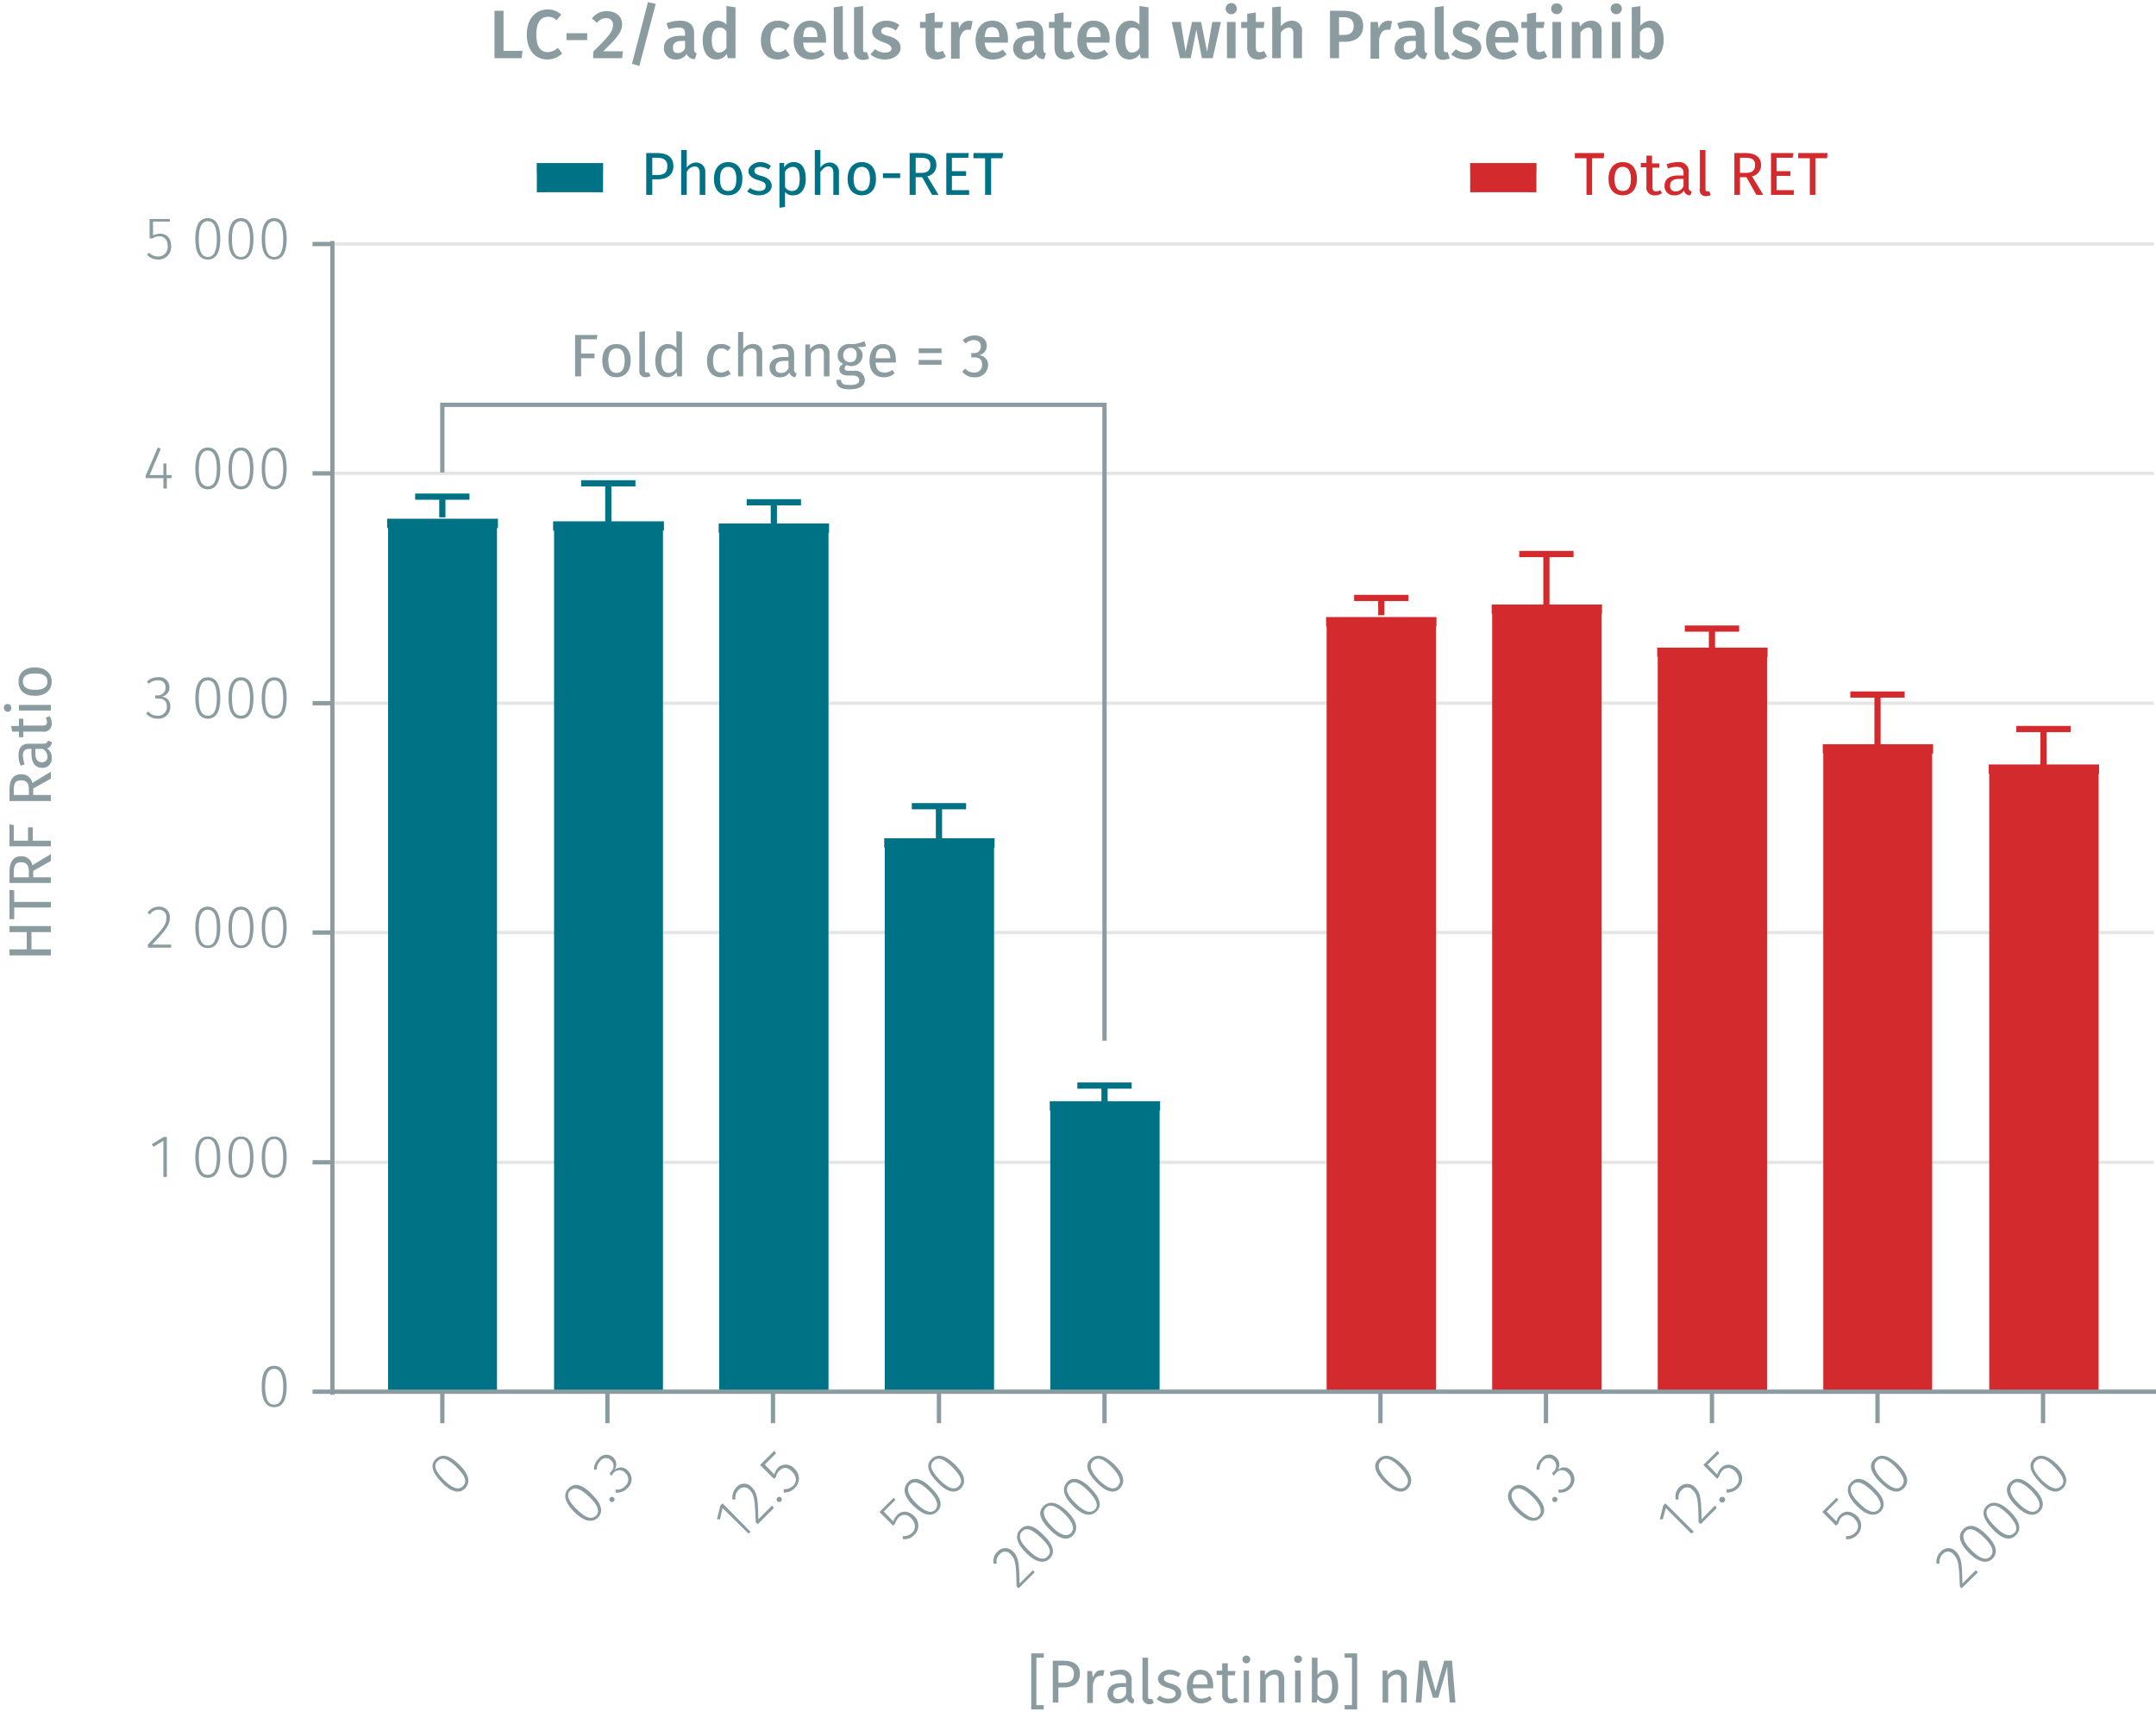 <svg id="Calque_1" data-name="Calque 1" xmlns="http://www.w3.org/2000/svg" xmlns:xlink="http://www.w3.org/1999/xlink" viewBox="0 0 500.1 399.8"><defs><clipPath id="clip-path"><rect x="77.1" y="56.6" width="422.6" height="266.2" fill="none"/></clipPath></defs><line x1="77.1" y1="269.6" x2="499.6" y2="269.6" fill="none" stroke="#e5e5e5" stroke-miterlimit="10" stroke-width="0.75"/><line x1="77.1" y1="216.3" x2="499.6" y2="216.3" fill="none" stroke="#e5e5e5" stroke-miterlimit="10" stroke-width="0.75"/><line x1="77.1" y1="163.1" x2="499.6" y2="163.1" fill="none" stroke="#e5e5e5" stroke-miterlimit="10" stroke-width="0.75"/><line x1="77.1" y1="109.8" x2="499.6" y2="109.8" fill="none" stroke="#e5e5e5" stroke-miterlimit="10" stroke-width="0.75"/><line x1="77.1" y1="56.6" x2="499.6" y2="56.6" fill="none" stroke="#e5e5e5" stroke-miterlimit="10" stroke-width="0.75"/><polyline points="308.8 144.2 308.8 322.8 332 322.8 332 144.2 308.8 144.2" fill="#d32a2e" fill-rule="evenodd"/><g clip-path="url(#clip-path)"><polyline points="308.8 322.8 308.8 144.2 307.6 144.2 333.2 144.2 332 144.2 332 322.8" fill="none" stroke="#d32a2e" stroke-miterlimit="1" stroke-width="2.16"/></g><polyline points="347.2 141.3 347.2 322.8 370.4 322.8 370.4 141.3 347.2 141.3" fill="#d32a2e" fill-rule="evenodd"/><g clip-path="url(#clip-path)"><polyline points="347.2 322.8 347.2 141.3 346 141.3 371.6 141.3 370.4 141.3 370.4 322.8" fill="none" stroke="#d32a2e" stroke-miterlimit="1" stroke-width="2.16"/></g><polyline points="385.6 151.3 385.6 322.8 408.8 322.8 408.8 151.3 385.6 151.3" fill="#d32a2e" fill-rule="evenodd"/><g clip-path="url(#clip-path)"><polyline points="385.6 322.8 385.6 151.3 384.4 151.3 410 151.3 408.8 151.3 408.8 322.8" fill="none" stroke="#d32a2e" stroke-miterlimit="1" stroke-width="2.16"/></g><polyline points="424 173.7 424 322.8 447.1 322.8 447.1 173.7 424 173.7" fill="#d32a2e" fill-rule="evenodd"/><g clip-path="url(#clip-path)"><polyline points="424 322.8 424 173.7 422.8 173.7 448.4 173.7 447.1 173.7 447.1 322.8" fill="none" stroke="#d32a2e" stroke-miterlimit="1" stroke-width="2.16"/></g><polyline points="462.5 178.4 462.5 322.8 485.7 322.8 485.7 178.4 462.5 178.4" fill="#d32a2e" fill-rule="evenodd"/><g clip-path="url(#clip-path)"><polyline points="462.5 322.8 462.5 178.4 461.3 178.4 486.9 178.4 485.7 178.4 485.7 322.8" fill="none" stroke="#d32a2e" stroke-miterlimit="1" stroke-width="2.16"/></g><polyline points="91.1 121.4 91.1 322.8 114.2 322.8 114.2 121.4 91.1 121.4" fill="#007286" fill-rule="evenodd"/><g clip-path="url(#clip-path)"><polyline points="91.1 322.8 91.1 121.4 89.8 121.4 115.5 121.4 114.2 121.4 114.2 322.8" fill="none" stroke="#007286" stroke-miterlimit="1" stroke-width="2.16"/></g><polyline points="129.6 122 129.6 322.8 152.7 322.8 152.7 122 129.6 122" fill="#007286" fill-rule="evenodd"/><g clip-path="url(#clip-path)"><polyline points="129.6 322.8 129.6 122 128.3 122 154 122 152.7 122 152.7 322.8" fill="none" stroke="#007286" stroke-miterlimit="1" stroke-width="2.16"/></g><polyline points="167.9 122.5 167.9 322.8 191.1 322.8 191.1 122.5 167.9 122.5" fill="#007286" fill-rule="evenodd"/><g clip-path="url(#clip-path)"><polyline points="167.9 322.8 167.9 122.5 166.7 122.5 192.3 122.5 191.1 122.5 191.1 322.8" fill="none" stroke="#007286" stroke-miterlimit="1" stroke-width="2.16"/></g><polyline points="206.3 195.5 206.3 322.8 229.5 322.8 229.5 195.5 206.3 195.5" fill="#007286" fill-rule="evenodd"/><g clip-path="url(#clip-path)"><polyline points="206.3 322.8 206.3 195.5 205.1 195.5 230.7 195.5 229.5 195.5 229.5 322.8" fill="none" stroke="#007286" stroke-miterlimit="1" stroke-width="2.16"/></g><polyline points="244.7 256.5 244.7 322.8 267.9 322.8 267.9 256.5 244.7 256.5" fill="#007286" fill-rule="evenodd"/><g clip-path="url(#clip-path)"><polyline points="244.7 322.8 244.7 256.5 243.5 256.5 269.1 256.5 267.9 256.5 267.9 322.8" fill="none" stroke="#007286" stroke-miterlimit="1" stroke-width="2.16"/></g><path d="M106.5,339.7c2.3,2.2,2.7,4.1,1.4,5.5s-3.3.9-5.5-1.4-2.7-4.1-1.3-5.4S104.3,337.5,106.5,339.7Zm-3.5,3.6c2,2,3.4,2.4,4.4,1.4s.6-2.3-1.5-4.4-3.4-2.4-4.4-1.4S100.9,341.2,103,343.3Z" fill="#8b9ca0"/><path d="M137.3,346.6c2.3,2.2,2.7,4.1,1.4,5.4s-3.3.9-5.5-1.3-2.7-4.1-1.3-5.5S135.1,344.3,137.3,346.6Zm-3.5,3.5c2,2,3.4,2.4,4.4,1.5s.6-2.4-1.5-4.4-3.4-2.4-4.4-1.5S131.7,348.1,133.8,350.1Z" fill="#8b9ca0"/><path d="M142.4,347.4a.6.6,0,1,1-.9,0A.6.6,0,0,1,142.4,347.4Z" fill="#8b9ca0"/><path d="M142.3,338.1a2.2,2.2,0,0,1,.2,2.9,2.1,2.1,0,0,1,3.1.1,2.7,2.7,0,0,1-.1,4.1,3.2,3.2,0,0,1-2.7,1v-.7a2.4,2.4,0,0,0,2.2-.8,2,2,0,0,0,.1-3,1.8,1.8,0,0,0-2.9.1l-.4.5-.4-.6.3-.3a1.8,1.8,0,0,0,0-2.7,1.6,1.6,0,0,0-2.4.1,3.1,3.1,0,0,0-.9,2.1h-.6a3.3,3.3,0,0,1,1-2.5A2.3,2.3,0,0,1,142.3,338.1Z" fill="#8b9ca0"/><path d="M173.6,355.7l-6-5.9-.6,2.6h-.7l.8-3.2.5-.5,6.5,6.6Z" fill="#8b9ca0"/><path d="M174.4,345c1.3,1.3,1.4,2.8,1.5,7.4l3.2-3.2.4.6-3.7,3.7-.5-.4c-.2-5.1-.3-6.4-1.4-7.5a1.7,1.7,0,0,0-2.6,0,2.5,2.5,0,0,0-.7,2.2h-.7a3.4,3.4,0,0,1,1-2.9A2.3,2.3,0,0,1,174.4,345Z" fill="#8b9ca0"/><path d="M181.2,347.4a.6.6,0,1,1-.9,0A.6.6,0,0,1,181.2,347.4Z" fill="#8b9ca0"/><path d="M177.4,339.7l2.2,2.3a3.7,3.7,0,0,1,.8-1.5,2.6,2.6,0,0,1,3.9.2,3,3,0,0,1,.1,4.4,3.4,3.4,0,0,1-2.6,1.1v-.8a2.8,2.8,0,0,0,2.2-.8c.9-.9.8-2.2-.3-3.3s-2.1-1-2.9-.2a2.5,2.5,0,0,0-.8,1.5l-.5.4-3.2-3.2,3.3-3.3.4.6Z" fill="#8b9ca0"/><path d="M205,350.6l2.2,2.3a4,4,0,0,1,.9-1.5c1.1-1.1,2.6-1,3.9.2a3,3,0,0,1,.1,4.4,3.2,3.2,0,0,1-2.7,1v-.7a2.7,2.7,0,0,0,2.2-.8c.9-.9.8-2.2-.2-3.3s-2.2-1-3-.2a5,5,0,0,0-.8,1.4l-.4.5-3.2-3.2,3.3-3.3.4.5Z" fill="#8b9ca0"/><path d="M216.1,345.2c2.2,2.2,2.7,4.1,1.3,5.4s-3.2.9-5.5-1.3-2.6-4.1-1.3-5.5S213.9,342.9,216.1,345.2Zm-3.6,3.5c2.1,2,3.5,2.4,4.4,1.5s.6-2.4-1.4-4.4-3.5-2.4-4.4-1.5S210.5,346.7,212.5,348.7Z" fill="#8b9ca0"/><path d="M221.5,339.7c2.3,2.2,2.7,4.1,1.4,5.5s-3.3.9-5.5-1.4-2.7-4.1-1.3-5.4S219.3,337.5,221.5,339.7Zm-3.5,3.6c2,2,3.4,2.4,4.4,1.4s.6-2.3-1.5-4.4-3.4-2.4-4.4-1.4S216,341.2,218,343.3Z" fill="#8b9ca0"/><path d="M235,359.9c1.3,1.3,1.4,2.8,1.5,7.4l3.1-3.1.4.5-3.7,3.7-.5-.4c-.1-5.1-.2-6.3-1.4-7.5a1.6,1.6,0,0,0-2.5,0,2.2,2.2,0,0,0-.7,2.2h-.7a2.8,2.8,0,0,1,.9-2.8A2.4,2.4,0,0,1,235,359.9Z" fill="#8b9ca0"/><path d="M242.1,356.1c2.3,2.2,2.7,4.1,1.4,5.4s-3.3.9-5.5-1.3-2.7-4.1-1.3-5.5S239.9,353.8,242.1,356.1Zm-3.5,3.5c2,2,3.4,2.4,4.4,1.4s.6-2.3-1.5-4.3-3.4-2.5-4.4-1.5S236.5,357.6,238.6,359.6Z" fill="#8b9ca0"/><path d="M247.6,350.6c2.2,2.2,2.6,4.1,1.3,5.5s-3.2.9-5.5-1.4-2.7-4.1-1.3-5.4S245.3,348.4,247.6,350.6Zm-3.6,3.5c2,2.1,3.5,2.4,4.4,1.5s.6-2.4-1.4-4.4-3.5-2.4-4.4-1.5S242,352.1,244,354.1Z" fill="#8b9ca0"/><path d="M253,345.2c2.2,2.2,2.7,4.1,1.3,5.4s-3.2.9-5.4-1.3-2.7-4.1-1.4-5.5S250.8,342.9,253,345.2Zm-3.5,3.5c2,2,3.4,2.4,4.4,1.5s.5-2.4-1.5-4.4-3.4-2.5-4.4-1.5S247.4,346.7,249.5,348.7Z" fill="#8b9ca0"/><path d="M258.5,339.7c2.2,2.2,2.6,4.1,1.3,5.5s-3.3.9-5.5-1.4-2.7-4.1-1.3-5.4S256.2,337.5,258.5,339.7Zm-3.6,3.6c2,2,3.5,2.4,4.4,1.4s.6-2.3-1.4-4.4-3.5-2.4-4.4-1.4S252.9,341.2,254.9,343.3Z" fill="#8b9ca0"/><path d="M325.3,339.7c2.2,2.2,2.6,4.1,1.3,5.5s-3.2.9-5.5-1.4-2.7-4.1-1.3-5.4S323,337.5,325.3,339.7Zm-3.6,3.6c2,2,3.5,2.4,4.4,1.4s.6-2.3-1.4-4.4-3.5-2.4-4.4-1.4S319.7,341.2,321.7,343.3Z" fill="#8b9ca0"/><path d="M356.1,346.6c2.2,2.2,2.7,4.1,1.3,5.4s-3.2.9-5.5-1.3-2.7-4.1-1.3-5.5S353.8,344.3,356.1,346.6Zm-3.6,3.5c2.1,2,3.5,2.4,4.4,1.5s.6-2.4-1.4-4.4-3.5-2.4-4.4-1.5S350.5,348.1,352.5,350.1Z" fill="#8b9ca0"/><path d="M361.1,347.4a.6.6,0,1,1-.9,0A.6.6,0,0,1,361.1,347.4Z" fill="#8b9ca0"/><path d="M361,338.1a2.2,2.2,0,0,1,.3,2.9,2.1,2.1,0,0,1,3.1.1,2.9,2.9,0,0,1-.1,4.1,3.3,3.3,0,0,1-2.8,1v-.7a2.5,2.5,0,0,0,2.2-.8,2,2,0,0,0,0-3,1.8,1.8,0,0,0-2.9.1l-.4.5-.4-.6.3-.3a1.8,1.8,0,0,0,.1-2.7,1.7,1.7,0,0,0-2.5.1,3,3,0,0,0-.8,2.1h-.7a3.1,3.1,0,0,1,1.1-2.5A2.2,2.2,0,0,1,361,338.1Z" fill="#8b9ca0"/><path d="M392.3,355.7l-5.9-5.9-.7,2.6H385l.8-3.2.5-.5,6.6,6.6Z" fill="#8b9ca0"/><path d="M393.2,345c1.3,1.3,1.4,2.8,1.5,7.4l3.1-3.2.4.6-3.7,3.7-.5-.4c-.1-5.1-.2-6.4-1.4-7.5a1.6,1.6,0,0,0-2.5,0,2.2,2.2,0,0,0-.7,2.2h-.7a3.1,3.1,0,0,1,.9-2.9A2.5,2.5,0,0,1,393.2,345Z" fill="#8b9ca0"/><path d="M400,347.4a.7.7,0,0,1,0,.9.7.7,0,0,1-1,0,.6.6,0,0,1,0-.9A.7.7,0,0,1,400,347.4Z" fill="#8b9ca0"/><path d="M396.1,339.7l2.2,2.3a4,4,0,0,1,.9-1.5c1.1-1.1,2.6-1,3.9.2a3,3,0,0,1,.1,4.4,3.6,3.6,0,0,1-2.7,1.1v-.8a2.5,2.5,0,0,0,2.2-.8c.9-.9.8-2.2-.2-3.3s-2.2-1-3-.2a4.4,4.4,0,0,0-.8,1.5l-.4.4-3.2-3.2,3.3-3.3.4.6Z" fill="#8b9ca0"/><path d="M423.7,350.6l2.3,2.3a2.8,2.8,0,0,1,.8-1.5c1.1-1.1,2.6-1,3.9.2a3,3,0,0,1,.1,4.4,3.1,3.1,0,0,1-2.6,1v-.7a2.5,2.5,0,0,0,2.1-.8c1-.9.9-2.2-.2-3.3s-2.2-1-3-.2a3.1,3.1,0,0,0-.7,1.4l-.5.5-3.2-3.2,3.3-3.3.4.5Z" fill="#8b9ca0"/><path d="M434.8,345.2c2.3,2.2,2.7,4.1,1.4,5.4s-3.3.9-5.5-1.3-2.7-4.1-1.3-5.5S432.6,342.9,434.8,345.2Zm-3.5,3.5c2,2,3.4,2.4,4.4,1.5s.6-2.4-1.5-4.4-3.4-2.4-4.4-1.5S429.2,346.7,431.3,348.7Z" fill="#8b9ca0"/><path d="M440.3,339.7c2.2,2.2,2.7,4.1,1.3,5.5s-3.2.9-5.5-1.4-2.7-4.1-1.3-5.4S438,337.5,440.3,339.7Zm-3.6,3.6c2.1,2,3.5,2.4,4.4,1.4s.6-2.3-1.4-4.4-3.5-2.4-4.4-1.4S434.7,341.2,436.7,343.3Z" fill="#8b9ca0"/><path d="M453.7,359.9c1.3,1.3,1.4,2.8,1.5,7.4l3.1-3.1.5.5-3.8,3.7-.4-.4c-.2-5.1-.3-6.3-1.5-7.5a1.6,1.6,0,0,0-2.5,0,2.5,2.5,0,0,0-.7,2.2h-.7a3.1,3.1,0,0,1,1-2.8A2.3,2.3,0,0,1,453.7,359.9Z" fill="#8b9ca0"/><path d="M460.9,356.1c2.2,2.2,2.6,4.1,1.3,5.4s-3.3.9-5.5-1.3-2.7-4.1-1.3-5.5S458.6,353.8,460.9,356.1Zm-3.6,3.5c2,2,3.5,2.4,4.4,1.4s.6-2.3-1.4-4.3-3.5-2.5-4.4-1.5S455.3,357.6,457.3,359.6Z" fill="#8b9ca0"/><path d="M466.3,350.6c2.2,2.2,2.7,4.1,1.3,5.5s-3.2.9-5.4-1.4-2.7-4.1-1.4-5.4S464.1,348.4,466.3,350.6Zm-3.5,3.5c2,2.1,3.4,2.4,4.4,1.5s.5-2.4-1.5-4.4-3.4-2.4-4.4-1.5S460.7,352.1,462.8,354.1Z" fill="#8b9ca0"/><path d="M471.8,345.2c2.2,2.2,2.6,4.1,1.3,5.4s-3.3.9-5.5-1.3-2.7-4.1-1.3-5.5S469.5,342.9,471.8,345.2Zm-3.6,3.5c2,2,3.5,2.4,4.4,1.5s.6-2.4-1.4-4.4-3.5-2.5-4.4-1.5S466.2,346.7,468.2,348.7Z" fill="#8b9ca0"/><path d="M477.2,339.7c2.2,2.2,2.7,4.1,1.3,5.5s-3.2.9-5.4-1.4-2.7-4.1-1.4-5.4S475,337.5,477.2,339.7Zm-3.6,3.6c2.1,2,3.5,2.4,4.5,1.4s.5-2.3-1.5-4.4-3.4-2.4-4.4-1.4S471.6,341.2,473.6,343.3Z" fill="#8b9ca0"/><path d="M473.9,330.1v-7.3m-38.4,7.3v-7.3m-38.4,7.3v-7.3m-38.5,7.3v-7.3m-38.4,7.3v-7.3m-64,7.3v-7.3m-38.4,7.3v-7.3m-38.5,7.3v-7.3m-38.4,7.3v-7.3m-38.3,7.3v-7.3m-25.9,0H500.1" fill="none" stroke="#8b9ca0" stroke-miterlimit="10"/><path d="M66.5,321.6c0,3.2-1,4.8-2.9,4.8s-2.9-1.6-2.9-4.8,1-4.8,2.9-4.8S66.5,318.5,66.5,321.6Zm-5,0c0,2.9.7,4.2,2.1,4.2s2.1-1.3,2.1-4.2-.8-4.1-2.1-4.1S61.5,318.7,61.5,321.6Z" fill="#8b9ca0"/><path d="M37.9,273v-8.4L35.6,266l-.4-.6,2.8-1.7h.7V273Z" fill="#8b9ca0"/><path d="M51.1,268.4c0,3.1-1,4.8-2.9,4.8s-2.9-1.7-2.9-4.8,1-4.8,2.9-4.8S51.1,265.2,51.1,268.4Zm-5,0c0,2.8.7,4.1,2.1,4.1s2.1-1.2,2.1-4.1-.8-4.2-2.1-4.2S46.1,265.5,46.1,268.4Z" fill="#8b9ca0"/><path d="M58.8,268.4c0,3.1-1,4.8-2.9,4.8s-2.9-1.7-2.9-4.8,1-4.8,2.9-4.8S58.8,265.2,58.8,268.4Zm-5,0c0,2.8.7,4.1,2.1,4.1s2.1-1.2,2.1-4.1-.8-4.2-2.1-4.2S53.8,265.5,53.8,268.4Z" fill="#8b9ca0"/><path d="M66.5,268.4c0,3.1-1,4.8-2.9,4.8s-2.9-1.7-2.9-4.8,1-4.8,2.9-4.8S66.5,265.2,66.5,268.4Zm-5,0c0,2.8.7,4.1,2.1,4.1s2.1-1.2,2.1-4.1-.8-4.2-2.1-4.2S61.5,265.5,61.5,268.4Z" fill="#8b9ca0"/><path d="M39.4,212.8c0,1.8-1,3-4.1,6.3h4.4v.7H34.3v-.7c3.5-3.7,4.3-4.6,4.3-6.3a1.7,1.7,0,0,0-1.8-1.8,2.3,2.3,0,0,0-2,1.1l-.6-.4a3.3,3.3,0,0,1,2.7-1.4A2.4,2.4,0,0,1,39.4,212.8Z" fill="#8b9ca0"/><path d="M51.1,215.1c0,3.2-1,4.8-2.9,4.8s-2.9-1.6-2.9-4.8,1-4.8,2.9-4.8S51.1,212,51.1,215.1Zm-5,0c0,2.9.7,4.2,2.1,4.2s2.1-1.3,2.1-4.2-.8-4.1-2.1-4.1S46.1,212.3,46.1,215.1Z" fill="#8b9ca0"/><path d="M58.8,215.1c0,3.2-1,4.8-2.9,4.8s-2.9-1.6-2.9-4.8,1-4.8,2.9-4.8S58.8,212,58.8,215.1Zm-5,0c0,2.9.7,4.2,2.1,4.2S58,218,58,215.1s-.8-4.1-2.1-4.1S53.8,212.3,53.8,215.1Z" fill="#8b9ca0"/><path d="M66.5,215.1c0,3.2-1,4.8-2.9,4.8s-2.9-1.6-2.9-4.8,1-4.8,2.9-4.8S66.5,212,66.5,215.1Zm-5,0c0,2.9.7,4.2,2.1,4.2s2.1-1.3,2.1-4.2-.8-4.1-2.1-4.1S61.5,212.3,61.5,215.1Z" fill="#8b9ca0"/><path d="M39.3,159.4a2.1,2.1,0,0,1-1.9,2.2,2.1,2.1,0,0,1,2.1,2.3,2.7,2.7,0,0,1-2.9,2.8,3.4,3.4,0,0,1-2.7-1.2l.5-.5a2.5,2.5,0,0,0,2.1,1,2,2,0,0,0,2.2-2.1c0-1.4-.8-1.9-2.1-1.9H36v-.7h.4a1.8,1.8,0,0,0,2-1.8,1.6,1.6,0,0,0-1.8-1.7,2.9,2.9,0,0,0-2.1.8l-.4-.5a3.3,3.3,0,0,1,2.5-1A2.3,2.3,0,0,1,39.3,159.4Z" fill="#8b9ca0"/><path d="M51.1,161.9c0,3.2-1,4.8-2.9,4.8s-2.9-1.7-2.9-4.8,1-4.8,2.9-4.8S51.1,158.7,51.1,161.9Zm-5,0c0,2.9.7,4.1,2.1,4.1s2.1-1.2,2.1-4.1-.8-4.1-2.1-4.1S46.1,159,46.1,161.9Z" fill="#8b9ca0"/><path d="M58.8,161.9c0,3.2-1,4.8-2.9,4.8S53,165,53,161.9s1-4.8,2.9-4.8S58.8,158.7,58.8,161.9Zm-5,0c0,2.9.7,4.1,2.1,4.1s2.1-1.2,2.1-4.1-.8-4.1-2.1-4.1S53.8,159,53.8,161.9Z" fill="#8b9ca0"/><path d="M66.5,161.9c0,3.2-1,4.8-2.9,4.8s-2.9-1.7-2.9-4.8,1-4.8,2.9-4.8S66.5,158.7,66.5,161.9Zm-5,0c0,2.9.7,4.1,2.1,4.1s2.1-1.2,2.1-4.1-.8-4.1-2.1-4.1S61.5,159,61.5,161.9Z" fill="#8b9ca0"/><path d="M38.7,110.9v2.4h-.8v-2.4H33.8v-.6l2.8-6.5.7.3-2.6,6.1h3.2v-2.7h.7v2.7h1.2v.7Z" fill="#8b9ca0"/><path d="M51.1,108.7c0,3.1-1,4.8-2.9,4.8s-2.9-1.7-2.9-4.8,1-4.9,2.9-4.9S51.1,105.5,51.1,108.7Zm-5,0c0,2.8.7,4.1,2.1,4.1s2.1-1.3,2.1-4.1-.8-4.2-2.1-4.2S46.1,105.8,46.1,108.7Z" fill="#8b9ca0"/><path d="M58.8,108.7c0,3.1-1,4.8-2.9,4.8s-2.9-1.7-2.9-4.8,1-4.9,2.9-4.9S58.8,105.5,58.8,108.7Zm-5,0c0,2.8.7,4.1,2.1,4.1s2.1-1.3,2.1-4.1-.8-4.2-2.1-4.2S53.8,105.8,53.8,108.7Z" fill="#8b9ca0"/><path d="M66.5,108.7c0,3.1-1,4.8-2.9,4.8s-2.9-1.7-2.9-4.8,1-4.9,2.9-4.9S66.5,105.5,66.5,108.7Zm-5,0c0,2.8.7,4.1,2.1,4.1s2.1-1.3,2.1-4.1-.8-4.2-2.1-4.2S61.5,105.8,61.5,108.7Z" fill="#8b9ca0"/><path d="M35.5,51.4v3.2a3.8,3.8,0,0,1,1.6-.4c1.6,0,2.6,1.1,2.6,2.9a2.9,2.9,0,0,1-3,3.1,3.5,3.5,0,0,1-2.6-1.1l.5-.5a2.7,2.7,0,0,0,2.1.9,2.2,2.2,0,0,0,2.2-2.4c0-1.6-.9-2.3-2-2.3a2.7,2.7,0,0,0-1.5.5h-.7V50.8h4.7v.6Z" fill="#8b9ca0"/><path d="M51.1,55.4c0,3.2-1,4.8-2.9,4.8s-2.9-1.6-2.9-4.8,1-4.8,2.9-4.8S51.1,52.3,51.1,55.4Zm-5,0c0,2.9.7,4.2,2.1,4.2s2.1-1.3,2.1-4.2-.8-4.1-2.1-4.1S46.1,52.5,46.1,55.4Z" fill="#8b9ca0"/><path d="M58.8,55.4c0,3.2-1,4.8-2.9,4.8S53,58.6,53,55.4s1-4.8,2.9-4.8S58.8,52.3,58.8,55.4Zm-5,0c0,2.9.7,4.2,2.1,4.2S58,58.3,58,55.4s-.8-4.1-2.1-4.1S53.8,52.5,53.8,55.4Z" fill="#8b9ca0"/><path d="M66.5,55.4c0,3.2-1,4.8-2.9,4.8s-2.9-1.6-2.9-4.8,1-4.8,2.9-4.8S66.5,52.3,66.5,55.4Zm-5,0c0,2.9.7,4.2,2.1,4.2s2.1-1.3,2.1-4.2-.8-4.1-2.1-4.1S61.5,52.5,61.5,55.4Z" fill="#8b9ca0"/><path d="M77.1,56.6H72.5m4.6,53.2H72.5m4.6,53.3H72.5m4.6,53.2H72.5m4.6,53.3H72.5m4.6,53.2H72.5m4.6.7V55.9" fill="none" stroke="#8b9ca0" stroke-miterlimit="10"/><polyline points="314.1 138.7 326.7 138.7 320.4 138.7 320.4 142.7" fill="none" stroke="#d32a2e" stroke-miterlimit="1" stroke-width="1.44"/><polyline points="352.4 128.5 365 128.5 358.7 128.5 358.7 147.9" fill="none" stroke="#d32a2e" stroke-miterlimit="1" stroke-width="1.44"/><polyline points="390.8 145.8 403.4 145.8 397.1 145.8 397.1 152.9" fill="none" stroke="#d32a2e" stroke-miterlimit="1" stroke-width="1.44"/><polyline points="429.2 161.1 441.8 161.1 435.5 161.1 435.5 178.4" fill="none" stroke="#d32a2e" stroke-miterlimit="1" stroke-width="1.44"/><polyline points="467.7 169.1 480.3 169.1 474 169.1 474 179.2" fill="none" stroke="#d32a2e" stroke-miterlimit="1" stroke-width="1.44"/><polyline points="96.3 115.2 108.9 115.2 102.6 115.2 102.6 120" fill="none" stroke="#007286" stroke-miterlimit="1" stroke-width="1.44"/><polyline points="134.8 112.1 147.4 112.1 141.1 112.1 141.1 129.4" fill="none" stroke="#007286" stroke-miterlimit="1" stroke-width="1.44"/><polyline points="173.2 116.5 185.8 116.5 179.5 116.5 179.5 124.1" fill="none" stroke="#007286" stroke-miterlimit="1" stroke-width="1.44"/><polyline points="211.5 187 224.1 187 217.8 187 217.8 201.6" fill="none" stroke="#007286" stroke-miterlimit="1" stroke-width="1.44"/><polyline points="249.9 251.8 262.5 251.8 256.2 251.8 256.2 257.3" fill="none" stroke="#007286" stroke-miterlimit="1" stroke-width="1.44"/><path d="M121.2,11.8l-.2,1.7h-6.3V2.5h2.1v9.3Z" fill="#8b9ca0"/><path d="M130.2,3.4l-1.1,1.3a2.6,2.6,0,0,0-2-.8c-1.5,0-2.7,1.1-2.7,4.1s1.1,4.1,2.7,4.1a3.7,3.7,0,0,0,2.3-1l1,1.3a4.9,4.9,0,0,1-3.4,1.4c-2.8,0-4.8-2.1-4.8-5.8s2.1-5.8,4.8-5.8A4.4,4.4,0,0,1,130.2,3.4Z" fill="#8b9ca0"/><path d="M136.2,7.7V9.3h-4.8V7.7Z" fill="#8b9ca0"/><path d="M144.3,5.6c0,1.8-1.1,3.1-4.4,6.3h4.6l-.2,1.6h-6.7V12c3.7-3.7,4.6-4.7,4.6-6.3a1.5,1.5,0,0,0-1.6-1.5,2.6,2.6,0,0,0-2.1,1.1l-1.2-1a4.1,4.1,0,0,1,3.5-1.7C143,2.6,144.3,3.9,144.3,5.6Z" fill="#8b9ca0"/><path d="M148.3,15.3l-1.7-.5L150.3.5l1.8.4Z" fill="#8b9ca0"/><path d="M161.6,12.4l-.4,1.3a1.8,1.8,0,0,1-1.9-1.2,2.9,2.9,0,0,1-2.5,1.3,2.6,2.6,0,0,1-2.8-2.6c0-1.9,1.4-2.9,3.9-2.9h1V7.8c0-1.1-.5-1.4-1.5-1.4a7.4,7.4,0,0,0-2.3.4l-.5-1.4a8.9,8.9,0,0,1,3.1-.6c2.3,0,3.3,1.1,3.3,2.9v3.6C161,12,161.2,12.2,161.6,12.4Zm-2.7-1.2V9.5h-.8c-1.3,0-2,.5-2,1.5s.4,1.3,1.2,1.3A1.7,1.7,0,0,0,158.9,11.2Z" fill="#8b9ca0"/><path d="M170.6,13.5h-1.8l-.2-1a2.9,2.9,0,0,1-2.4,1.3c-2.1,0-3.2-1.8-3.2-4.5s1.3-4.5,3.4-4.5a2.9,2.9,0,0,1,2.1.9V1.4l2.1.3Zm-2.1-2.4V7.3a1.8,1.8,0,0,0-1.6-.9c-1.1,0-1.8.9-1.8,2.9s.7,2.9,1.7,2.9A2.1,2.1,0,0,0,168.5,11.1Z" fill="#8b9ca0"/><path d="M183.2,5.8l-.9,1.3a2.5,2.5,0,0,0-1.7-.7c-1.2,0-1.9.9-1.9,2.9s.7,2.8,1.9,2.8a2.3,2.3,0,0,0,1.6-.7l1,1.4a4.5,4.5,0,0,1-2.8,1c-2.4,0-3.9-1.7-3.9-4.4s1.5-4.6,3.9-4.6A4,4,0,0,1,183.2,5.8Z" fill="#8b9ca0"/><path d="M191.6,9.9h-5.3c.1,1.8.9,2.3,2,2.3a3.3,3.3,0,0,0,2.1-.7l.9,1.1a4.8,4.8,0,0,1-3.1,1.2c-2.7,0-4.1-1.8-4.1-4.4s1.4-4.6,3.8-4.6,3.7,1.6,3.7,4.3Zm-2-1.4c0-1.4-.5-2.2-1.7-2.2s-1.5.6-1.6,2.3h3.3Z" fill="#8b9ca0"/><path d="M195.9,12.1h.5l.5,1.5-1.5.3c-1.3,0-2-.8-2-2.2V1.7l2.1-.3V11.5C195.5,11.9,195.6,12.1,195.9,12.1Z" fill="#8b9ca0"/><path d="M200.7,12.1h.4l.5,1.5a3.3,3.3,0,0,1-1.5.3,2,2,0,0,1-2-2.2V1.7l2.1-.3V11.5C200.2,11.9,200.3,12.1,200.7,12.1Z" fill="#8b9ca0"/><path d="M208.6,5.8l-.8,1.3a3.7,3.7,0,0,0-2.1-.8c-.8,0-1.3.4-1.3.9s.3.8,1.8,1.2,2.7,1.2,2.7,2.7-1.6,2.7-3.6,2.7a5.2,5.2,0,0,1-3.4-1.2l1.1-1.2a3.6,3.6,0,0,0,2.3.8c.9,0,1.5-.4,1.5-.9s-.4-1-1.9-1.5-2.6-1.3-2.6-2.5,1.3-2.5,3.3-2.5A4.9,4.9,0,0,1,208.6,5.8Z" fill="#8b9ca0"/><path d="M217.3,13.8c-1.7,0-2.6-1-2.6-2.8V6.5h-1.3V5.1h1.3V3.2l2.1-.3V5.1h2l-.3,1.4h-1.7V11c0,.8.3,1.1.9,1.1l1-.3.7,1.3A3.3,3.3,0,0,1,217.3,13.8Z" fill="#8b9ca0"/><path d="M225.6,4.9l-.4,2h-.7c-1,0-1.6.8-1.9,2.2v4.5h-2V5.1h1.7l.2,1.6a2.4,2.4,0,0,1,2.2-1.9Z" fill="#8b9ca0"/><path d="M233.8,9.9h-5.4c.2,1.8,1,2.3,2.1,2.3a3.3,3.3,0,0,0,2.1-.7l.9,1.1a4.8,4.8,0,0,1-3.2,1.2c-2.6,0-4-1.8-4-4.4s1.4-4.6,3.8-4.6,3.7,1.6,3.7,4.3Zm-2-1.4c0-1.4-.5-2.2-1.7-2.2s-1.5.6-1.7,2.3h3.4Z" fill="#8b9ca0"/><path d="M242.6,12.4l-.4,1.3a1.8,1.8,0,0,1-1.9-1.2,2.9,2.9,0,0,1-2.5,1.3,2.6,2.6,0,0,1-2.8-2.6c0-1.9,1.4-2.9,3.9-2.9h1V7.8c0-1.1-.5-1.4-1.6-1.4a7.3,7.3,0,0,0-2.2.4l-.5-1.4a8.9,8.9,0,0,1,3.1-.6c2.3,0,3.3,1.1,3.3,2.9v3.6C242,12,242.2,12.2,242.6,12.4Zm-2.7-1.2V9.5h-.8c-1.3,0-2,.5-2,1.5s.4,1.3,1.2,1.3A1.8,1.8,0,0,0,239.9,11.2Z" fill="#8b9ca0"/><path d="M247.1,13.8c-1.6,0-2.5-1-2.5-2.8V6.5h-1.3V5.1h1.3V3.2l2.1-.3V5.1h1.9l-.2,1.4h-1.7V11c0,.8.2,1.1.8,1.1a2.3,2.3,0,0,0,1.1-.3l.7,1.3A3.4,3.4,0,0,1,247.1,13.8Z" fill="#8b9ca0"/><path d="M257.3,9.9H252c.2,1.8,1,2.3,2.1,2.3a3.5,3.5,0,0,0,2.1-.7l.9,1.1a5,5,0,0,1-3.2,1.2c-2.6,0-4-1.8-4-4.4s1.3-4.6,3.7-4.6,3.8,1.6,3.8,4.3C257.4,9.4,257.3,9.7,257.3,9.9Zm-2-1.4c0-1.4-.5-2.2-1.6-2.2s-1.6.6-1.7,2.3h3.3Z" fill="#8b9ca0"/><path d="M266.4,13.5h-1.8l-.2-1a2.9,2.9,0,0,1-2.4,1.3c-2.1,0-3.2-1.8-3.2-4.5s1.3-4.5,3.4-4.5a2.9,2.9,0,0,1,2.1.9V1.4l2.1.3Zm-2.1-2.4V7.3a1.8,1.8,0,0,0-1.6-.9c-1,0-1.7.9-1.7,2.9s.6,2.9,1.6,2.9A2,2,0,0,0,264.3,11.1Z" fill="#8b9ca0"/><path d="M278.8,13.5l-1.3-6.6-1.3,6.6h-2.5l-1.9-8.4h2.1L275,12l1.5-6.9h2.1L280,12l1.2-6.9h2l-1.9,8.4Z" fill="#8b9ca0"/><path d="M286.9,2a1.3,1.3,0,0,1-2.6,0,1.3,1.3,0,0,1,2.6,0Zm-2.3,11.5V5.1h2v8.4Z" fill="#8b9ca0"/><path d="M291.8,13.8c-1.6,0-2.5-1-2.5-2.8V6.5h-1.4V5.1h1.4V3.2l2-.3V5.1h2l-.2,1.4h-1.8V11c0,.8.3,1.1.9,1.1a1.9,1.9,0,0,0,1-.3l.7,1.3A3.1,3.1,0,0,1,291.8,13.8Z" fill="#8b9ca0"/><path d="M302,7.4v6.1h-2V7.7c0-1-.5-1.3-1.1-1.3a2.4,2.4,0,0,0-1.8,1.2v5.9h-2V1.7l2-.2V6.1a3.3,3.3,0,0,1,2.5-1.3A2.3,2.3,0,0,1,302,7.4Z" fill="#8b9ca0"/><path d="M316.2,6c0,2.5-1.8,3.7-4.3,3.7h-1.3v3.8h-2.1V2.5h3.2C314.5,2.5,316.2,3.6,316.2,6ZM314,6c0-1.4-.9-2-2.3-2h-1.1V8.1h1.1C313.1,8.1,314,7.6,314,6Z" fill="#8b9ca0"/><path d="M322.9,4.9l-.4,2h-.7c-1.1,0-1.6.8-1.9,2.2v4.5h-2V5.1h1.7l.2,1.6A2.4,2.4,0,0,1,322,4.8Z" fill="#8b9ca0"/><path d="M331.1,12.4l-.5,1.3a2,2,0,0,1-1.9-1.2,2.8,2.8,0,0,1-2.5,1.3,2.5,2.5,0,0,1-2.7-2.6c0-1.9,1.4-2.9,3.8-2.9h1.1V7.8c0-1.1-.5-1.4-1.6-1.4a6.4,6.4,0,0,0-2.2.4l-.5-1.4a8.5,8.5,0,0,1,3.1-.6c2.2,0,3.2,1.1,3.2,2.9v3.6C330.4,12,330.6,12.2,331.1,12.4Zm-2.7-1.2V9.5h-.9c-1.3,0-1.9.5-1.9,1.5s.4,1.3,1.2,1.3A1.8,1.8,0,0,0,328.4,11.2Z" fill="#8b9ca0"/><path d="M335.3,12.1h.5l.5,1.5-1.5.3c-1.3,0-2-.8-2-2.2V1.7l2.1-.3V11.5C334.9,11.9,335,12.1,335.3,12.1Z" fill="#8b9ca0"/><path d="M343.3,5.8l-.8,1.3a3.7,3.7,0,0,0-2.1-.8c-.9,0-1.3.4-1.3.9s.3.8,1.8,1.2,2.7,1.2,2.7,2.7-1.7,2.7-3.6,2.7a5,5,0,0,1-3.4-1.2l1.1-1.2a3.5,3.5,0,0,0,2.2.8c1,0,1.6-.4,1.6-.9s-.4-1-2-1.5S337,8.5,337,7.3s1.3-2.5,3.3-2.5A4.9,4.9,0,0,1,343.3,5.8Z" fill="#8b9ca0"/><path d="M352.1,9.9h-5.3c.2,1.8,1,2.3,2.1,2.3a3.5,3.5,0,0,0,2.1-.7l.9,1.1a5,5,0,0,1-3.2,1.2c-2.6,0-4-1.8-4-4.4s1.3-4.6,3.7-4.6,3.8,1.6,3.8,4.3C352.2,9.4,352.1,9.7,352.1,9.9Zm-2-1.4c0-1.4-.5-2.2-1.6-2.2s-1.6.6-1.7,2.3h3.3Z" fill="#8b9ca0"/><path d="M356.8,13.8c-1.7,0-2.6-1-2.6-2.8V6.5h-1.3V5.1h1.3V3.2l2.1-.3V5.1h2L358,6.5h-1.7V11c0,.8.3,1.1.9,1.1l1-.3.7,1.3A3.3,3.3,0,0,1,356.8,13.8Z" fill="#8b9ca0"/><path d="M362.4,2a1.3,1.3,0,0,1-1.3,1.3A1.3,1.3,0,0,1,359.8,2,1.2,1.2,0,0,1,361.1.8,1.2,1.2,0,0,1,362.4,2Zm-2.3,11.5V5.1h2v8.4Z" fill="#8b9ca0"/><path d="M371.5,7.4v6.1h-2.1V7.7c0-1-.4-1.3-1-1.3a2.4,2.4,0,0,0-1.8,1.2v5.9h-2V5.1h1.7l.2,1.1a3.1,3.1,0,0,1,2.6-1.4A2.3,2.3,0,0,1,371.5,7.4Z" fill="#8b9ca0"/><path d="M376.2,2a1.3,1.3,0,0,1-1.3,1.3A1.3,1.3,0,0,1,373.6,2,1.2,1.2,0,0,1,374.9.8,1.2,1.2,0,0,1,376.2,2Zm-2.3,11.5V5.1h2v8.4Z" fill="#8b9ca0"/><path d="M385.9,9.3c0,2.6-1.3,4.5-3.3,4.5a2.8,2.8,0,0,1-2.3-1.1v.8h-1.8V1.7l2-.3V6a3.1,3.1,0,0,1,2.3-1.2C384.7,4.8,385.9,6.5,385.9,9.3Zm-2.1,0c0-2.3-.7-2.9-1.7-2.9a2.2,2.2,0,0,0-1.7,1.1v3.8a1.9,1.9,0,0,0,1.6.9C383,12.2,383.8,11.4,383.8,9.3Z" fill="#8b9ca0"/><path d="M242.1,384.5h-1.7v11h1.7v1h-2.9v-13h2.9Z" fill="#8b9ca0"/><path d="M250.5,388.2c0,2.2-1.6,3.2-3.7,3.2h-1.3v3.5h-1.3v-9.7h2.5C249.1,385.2,250.5,386.2,250.5,388.2Zm-1.4,0c0-1.4-.9-1.9-2.4-1.9h-1.2v4h1.2C248.1,390.3,249.1,389.9,249.1,388.2Z" fill="#8b9ca0"/><path d="M256.2,387.4l-.3,1.3h-.6q-1.4,0-1.8,2.1v4.2h-1.3v-7.4h1.1l.2,1.5c.4-1.1,1-1.7,1.9-1.7Z" fill="#8b9ca0"/><path d="M263.1,394.2l-.2.9a1.5,1.5,0,0,1-1.5-1.1,2.7,2.7,0,0,1-2.2,1.1,2.1,2.1,0,0,1-2.3-2.3c0-1.5,1.2-2.4,3.2-2.4h1.1v-.5c0-1.1-.5-1.5-1.5-1.5a5.8,5.8,0,0,0-2,.4l-.3-.9a6.1,6.1,0,0,1,2.5-.6,2.3,2.3,0,0,1,2.6,2.5v3.4A1.1,1.1,0,0,0,263.1,394.2Zm-1.9-1.3v-1.6h-.9q-2.1,0-2.1,1.5a1.2,1.2,0,0,0,1.3,1.3A1.8,1.8,0,0,0,261.2,392.9Z" fill="#8b9ca0"/><path d="M265,393.4v-8.9h1.3v9c0,.4.2.6.5.6h.5l.3.9a1.7,1.7,0,0,1-1,.3A1.6,1.6,0,0,1,265,393.4Z" fill="#8b9ca0"/><path d="M273.8,388.2l-.5.8a3.9,3.9,0,0,0-2-.6c-.8,0-1.3.3-1.3.9s.4.9,1.6,1.2,2.4,1,2.4,2.3-1.4,2.3-2.9,2.3a4.1,4.1,0,0,1-2.8-1l.7-.8a3.1,3.1,0,0,0,2.1.7c.9,0,1.6-.4,1.6-1.1s-.4-1-1.8-1.4-2.3-1.1-2.3-2.1,1.2-2.1,2.7-2.1A4.2,4.2,0,0,1,273.8,388.2Z" fill="#8b9ca0"/><path d="M281.4,391.6h-4.7c.1,1.8.9,2.4,2,2.4a3.5,3.5,0,0,0,1.9-.6l.5.7a3.7,3.7,0,0,1-2.5,1c-2.1,0-3.3-1.5-3.3-3.8s1.2-4,3.1-4,3,1.4,3,3.7Zm-1.3-1c0-1.4-.5-2.2-1.7-2.2s-1.6.7-1.7,2.3h3.4Z" fill="#8b9ca0"/><path d="M287.2,394.6a3.4,3.4,0,0,1-1.7.5,1.9,1.9,0,0,1-2-2.1v-4.5h-1.3v-1h1.3v-1.7h1.3v1.8h1.8l-.2,1h-1.6v4.4c0,.7.3,1.1.9,1.1l1-.3Z" fill="#8b9ca0"/><path d="M290,384.9a.9.9,0,0,1-1.8,0,.9.9,0,1,1,1.8,0Zm-.3,10h-1.2v-7.4h1.2Z" fill="#8b9ca0"/><path d="M297.9,389.6v5.3h-1.3v-5.1c0-1.1-.4-1.4-1.1-1.4a2.3,2.3,0,0,0-1.9,1.3v5.2h-1.3v-7.4h1.1v1.1a2.9,2.9,0,0,1,2.3-1.3C297.2,387.3,297.9,388.2,297.9,389.6Z" fill="#8b9ca0"/><path d="M302,384.9a.9.9,0,0,1-.9.8.8.8,0,0,1-.9-.8.8.8,0,0,1,.9-.9A.8.8,0,0,1,302,384.9Zm-.3,10h-1.3v-7.4h1.3Z" fill="#8b9ca0"/><path d="M310.4,391.2c0,2.3-1.1,3.9-2.9,3.9a2.4,2.4,0,0,1-1.9-1l-.2.8h-1.1V384.5h1.3v4a2.7,2.7,0,0,1,2.1-1.1C309.3,387.3,310.4,388.7,310.4,391.2Zm-1.4,0c0-2.1-.7-2.8-1.7-2.8a2,2,0,0,0-1.7,1.1V393a1.9,1.9,0,0,0,1.6,1C308.3,394,309,393.2,309,391.2Z" fill="#8b9ca0"/><path d="M314.8,396.5h-2.9v-1h1.7v-11h-1.7v-1h2.9Z" fill="#8b9ca0"/><path d="M326.3,389.6v5.3H325v-5.1c0-1.1-.4-1.4-1.1-1.4a2.3,2.3,0,0,0-1.9,1.3v5.2h-1.3v-7.4h1.1v1.1a2.9,2.9,0,0,1,2.3-1.3A2.1,2.1,0,0,1,326.3,389.6Z" fill="#8b9ca0"/><path d="M337.6,394.9h-1.3l-.4-4.4c-.1-1.5-.2-3.1-.2-3.9l-2.1,7.2h-1.2l-2.2-7.2c0,1.1-.1,2.6-.2,4l-.3,4.3h-1.3l.8-9.7H331l2,7.1,2-7.1h1.8Z" fill="#8b9ca0"/><path d="M7.3,216.2v4h4.5v1.4H2.2v-1.4h4v-4h-4v-1.4h9.6v1.4Z" fill="#8b9ca0"/><path d="M3.3,206.5v2.7h8.5v1.3H3.3v2.7H2.2v-6.8Z" fill="#8b9ca0"/><path d="M7.7,202v1.5h4.1v1.3H2.2v-2.5c0-2.4.9-3.7,2.7-3.7a2.5,2.5,0,0,1,2.6,2.1l4.3-2.6v1.6Zm-1,.1c0-1.3-.5-2.1-1.8-2.1s-1.7.7-1.7,2.3v1.2H6.7Z" fill="#8b9ca0"/><path d="M2.2,196.3v-5.1l1,.2V195H6.5v-3.1H7.6V195h4.2v1.3Z" fill="#8b9ca0"/><path d="M7.7,182.9v1.5h4.1v1.4H2.2v-2.6q0-3.6,2.7-3.6a2.5,2.5,0,0,1,2.6,2l4.3-2.6v1.6Zm-1,.2c0-1.4-.5-2.1-1.8-2.1s-1.7.7-1.7,2.2v1.2H6.7Z" fill="#8b9ca0"/><path d="M11.1,171.8l.9.3a1.5,1.5,0,0,1-1.1,1.5,2.4,2.4,0,0,1,1.1,2.2,2.1,2.1,0,0,1-2.2,2.3c-1.6,0-2.5-1.2-2.5-3.2v-1.2H6.8c-1.1,0-1.5.6-1.5,1.6a10,10,0,0,0,.4,2l-.9.3a5.9,5.9,0,0,1-.5-2.5c0-1.8.9-2.6,2.4-2.6h3.4A.9.9,0,0,0,11.1,171.8Zm-1.2,1.9H8.2v1q0,2.1,1.5,2.1a1.2,1.2,0,0,0,1.3-1.3A2.1,2.1,0,0,0,9.9,173.7Z" fill="#8b9ca0"/><path d="M11.5,166.1a3,3,0,0,1,.5,1.6,1.8,1.8,0,0,1-2.1,2H5.4V171h-1v-1.3H2.8l-.2-1.3H4.4v-1.7h1v1.6H9.8c.8,0,1.1-.2,1.1-.8a1.7,1.7,0,0,0-.3-1Z" fill="#8b9ca0"/><path d="M1.8,163.3c.5,0,.8.3.8.9a.8.8,0,0,1-.8.9.9.9,0,0,1-.9-.9A.8.8,0,0,1,1.8,163.3Zm10,.2v1.3H4.4v-1.3Z" fill="#8b9ca0"/><path d="M8.1,154.8c2.3,0,3.9,1.3,3.9,3.3s-1.5,3.3-3.9,3.3-3.8-1.2-3.8-3.3S5.8,154.8,8.1,154.8Zm0,5.2c2,0,2.9-.6,2.9-1.9s-.9-1.9-2.9-1.9-2.8.7-2.8,1.9S6.2,160,8.1,160Z" fill="#8b9ca0"/><polyline points="102.6 109.6 102.6 93.9 256.2 93.9 256.2 241.4" fill="none" stroke="#8b9ca0" stroke-miterlimit="10"/><path d="M133.4,77.7h5.2l-.2,1h-3.6V82h3.1v1.1h-3.1v4.2h-1.4Z" fill="#8b9ca0"/><path d="M146.3,83.6c0,2.3-1.2,3.9-3.3,3.9s-3.3-1.5-3.3-3.9,1.2-3.8,3.3-3.8S146.3,81.3,146.3,83.6Zm-5.2,0c0,2,.7,2.9,1.9,2.9s1.9-.9,1.9-2.9-.7-2.8-1.9-2.8S141.1,81.7,141.1,83.6Z" fill="#8b9ca0"/><path d="M148.3,85.9V77l1.3-.2v9c0,.4.1.6.4.6h.5l.4.8a2,2,0,0,1-1.1.3A1.4,1.4,0,0,1,148.3,85.9Z" fill="#8b9ca0"/><path d="M158.2,77V87.3h-1.1l-.2-1a2.4,2.4,0,0,1-2.1,1.2c-1.8,0-2.8-1.5-2.8-3.8s1.1-3.9,2.9-3.9a2.7,2.7,0,0,1,2,.9V76.8Zm-1.3,8.4V81.8a2.2,2.2,0,0,0-1.7-1c-1.1,0-1.8.9-1.8,2.8s.6,2.9,1.7,2.9A2.1,2.1,0,0,0,156.9,85.4Z" fill="#8b9ca0"/><path d="M169.5,80.6l-.7.8a2.2,2.2,0,0,0-1.5-.6c-1.2,0-1.9,1-1.9,2.9s.7,2.7,1.9,2.7a2.7,2.7,0,0,0,1.6-.6l.6.9a3.8,3.8,0,0,1-2.3.8c-2,0-3.2-1.4-3.2-3.8s1.2-3.9,3.2-3.9A3.2,3.2,0,0,1,169.5,80.6Z" fill="#8b9ca0"/><path d="M176.8,82v5.3h-1.3V82.2c0-1.1-.5-1.4-1.2-1.4a2.3,2.3,0,0,0-1.9,1.3v5.2h-1.2V77h1.2V81a2.6,2.6,0,0,1,2.2-1.2A2,2,0,0,1,176.8,82Z" fill="#8b9ca0"/><path d="M184.8,86.6l-.3.9a1.5,1.5,0,0,1-1.4-1.1,2.4,2.4,0,0,1-2.2,1.1,2.2,2.2,0,0,1-2.4-2.2c0-1.6,1.2-2.5,3.3-2.5h1.1v-.5c0-1.1-.5-1.5-1.5-1.5a7.9,7.9,0,0,0-2,.4l-.3-.9a5.9,5.9,0,0,1,2.5-.5c1.8,0,2.6.9,2.6,2.4v3.4C184.2,86.3,184.4,86.5,184.8,86.6Zm-1.9-1.2V83.7H182q-2.1,0-2.1,1.5c0,.9.4,1.3,1.3,1.3A1.8,1.8,0,0,0,182.9,85.4Z" fill="#8b9ca0"/><path d="M192.4,82v5.3h-1.3V82.2c0-1.1-.4-1.4-1.1-1.4a2.3,2.3,0,0,0-1.9,1.3v5.2h-1.3V79.9h1.1V81a2.8,2.8,0,0,1,2.3-1.2A2,2,0,0,1,192.4,82Z" fill="#8b9ca0"/><path d="M200.9,80.3a6.8,6.8,0,0,1-2.1.2,2.1,2.1,0,0,1,1.3,1.9,2.6,2.6,0,0,1-2.9,2.5l-.9-.2a1.3,1.3,0,0,0-.4.7c0,.4.2.6,1,.6h1.2a2.2,2.2,0,0,1,2.5,2.1c0,1.4-1.2,2.2-3.5,2.2s-3.1-.7-3.1-2.2h1.1c0,.8.4,1.2,2,1.2s2.2-.4,2.2-1.1-.6-1.1-1.5-1.1h-1.1c-1.4,0-2-.7-2-1.4s.3-.9.9-1.3a2,2,0,0,1-1.3-2,2.6,2.6,0,0,1,2.9-2.6,6.2,6.2,0,0,0,3.3-.7Zm-5.3,2.1a1.5,1.5,0,0,0,1.6,1.6c1,0,1.5-.6,1.5-1.7a1.4,1.4,0,0,0-1.5-1.6A1.6,1.6,0,0,0,195.6,82.4Z" fill="#8b9ca0"/><path d="M207.8,84.1h-4.7c.1,1.7.9,2.3,2,2.3a2.9,2.9,0,0,0,1.9-.6l.5.8a3.7,3.7,0,0,1-2.5.9c-2.1,0-3.3-1.4-3.3-3.8s1.2-3.9,3.1-3.9,3,1.4,3,3.6ZM206.5,83c0-1.4-.5-2.2-1.7-2.2s-1.6.7-1.7,2.3h3.4Z" fill="#8b9ca0"/><path d="M213.1,80.8h5.3v1.1h-5.3Zm0,2.7h5.3v1.1h-5.3Z" fill="#8b9ca0"/><path d="M228.9,80.2a2.2,2.2,0,0,1-1.9,2.2,2.2,2.2,0,0,1,2.2,2.2,2.9,2.9,0,0,1-3.2,2.9,3.4,3.4,0,0,1-2.8-1.3l.7-.7a2.5,2.5,0,0,0,2,.9,1.7,1.7,0,0,0,1.9-1.8c0-1.3-.7-1.7-1.8-1.7h-.7v-1h.5a1.5,1.5,0,0,0,1.7-1.6c0-.9-.6-1.4-1.6-1.4a2.5,2.5,0,0,0-1.9.8l-.7-.8a4,4,0,0,1,2.7-1.1C227.9,77.8,228.9,78.9,228.9,80.2Z" fill="#8b9ca0"/><path d="M156.2,38.5c0,2.2-1.6,3.1-3.7,3.1h-1.2v3.6h-1.4V35.5h2.6C154.8,35.5,156.2,36.5,156.2,38.5Zm-1.4,0c0-1.4-.9-1.9-2.3-1.9h-1.2v4h1.1C153.9,40.6,154.8,40.2,154.8,38.5Z" fill="#007286"/><path d="M163.6,39.9v5.3h-1.3V40.1c0-1.1-.5-1.5-1.2-1.5a2.2,2.2,0,0,0-1.8,1.3v5.3H158V34.8h1.3v4.1a2.6,2.6,0,0,1,2.1-1.2A2.1,2.1,0,0,1,163.6,39.9Z" fill="#007286"/><path d="M172.2,41.5c0,2.3-1.2,3.8-3.3,3.8s-3.3-1.5-3.3-3.8,1.2-3.9,3.3-3.9S172.2,39.1,172.2,41.5Zm-5.2,0c0,1.9.6,2.8,1.9,2.8s1.9-.9,1.9-2.8-.7-2.8-1.9-2.8S167,39.6,167,41.5Z" fill="#007286"/><path d="M178.8,38.5l-.5.8a3.9,3.9,0,0,0-2-.6c-.8,0-1.3.3-1.3.9s.4.9,1.6,1.2,2.4,1,2.4,2.3-1.4,2.2-2.9,2.2a4.4,4.4,0,0,1-2.8-.9l.7-.8a3.8,3.8,0,0,0,2.1.7c.9,0,1.5-.4,1.5-1.1s-.3-1-1.7-1.4-2.3-1.1-2.3-2.1,1.2-2.1,2.7-2.1A3.7,3.7,0,0,1,178.8,38.5Z" fill="#007286"/><path d="M186.9,41.5c0,2.2-1,3.8-2.9,3.8a2.1,2.1,0,0,1-1.9-.8V48l-1.3.2V37.8h1.1v1a2.5,2.5,0,0,1,2.2-1.2C186.1,37.6,186.9,39.2,186.9,41.5Zm-1.4,0c0-1.9-.5-2.8-1.6-2.8a2.2,2.2,0,0,0-1.8,1.1v3.6a1.8,1.8,0,0,0,1.6.9C184.9,44.3,185.5,43.4,185.5,41.5Z" fill="#007286"/><path d="M194.6,39.9v5.3h-1.3V40.1c0-1.1-.5-1.5-1.2-1.5s-1.3.6-1.8,1.3v5.3H189V34.8h1.3v4.1a2.6,2.6,0,0,1,2.2-1.2A2.1,2.1,0,0,1,194.6,39.9Z" fill="#007286"/><path d="M203.2,41.5c0,2.3-1.2,3.8-3.3,3.8s-3.3-1.5-3.3-3.8,1.2-3.9,3.3-3.9S203.2,39.1,203.2,41.5Zm-5.2,0c0,1.9.7,2.8,1.9,2.8s1.9-.9,1.9-2.8-.7-2.8-1.9-2.8S198,39.6,198,41.5Z" fill="#007286"/><path d="M204.8,40.2h4v1.1h-4Z" fill="#007286"/><path d="M213.9,41.1h-1.5v4.1H211V35.5h2.6c2.4,0,3.6,1,3.6,2.8a2.6,2.6,0,0,1-2.1,2.6l2.6,4.3h-1.5Zm-.2-1c1.3,0,2.1-.5,2.1-1.8s-.7-1.7-2.3-1.7h-1.1v3.5Z" fill="#007286"/><path d="M224.6,36.6h-3.8v3.1h3.3v1.1h-3.3v3.3h4v1.1h-5.3V35.5h5.2Z" fill="#007286"/><path d="M232.5,36.7h-2.6v8.5h-1.4V36.7h-2.7V35.5h6.9Z" fill="#007286"/><polyline points="125.6 39.5 125.6 44 138.8 44 138.8 39.5 125.6 39.5" fill="#007286" fill-rule="evenodd"/><polyline points="125.6 44.6 125.6 38.9 124.5 38.9 139.9 38.9 138.8 38.9 138.8 44.6 138.8 43.5 125.6 43.5" fill="none" stroke="#007286" stroke-miterlimit="1" stroke-width="2.16"/><path d="M372,36.7h-2.7v8.5H368V36.7h-2.7V35.5h6.8Z" fill="#d32a2e"/><path d="M379.7,41.5c0,2.3-1.2,3.8-3.3,3.8s-3.3-1.5-3.3-3.8,1.2-3.9,3.3-3.9S379.7,39.1,379.7,41.5Zm-5.2,0c0,1.9.6,2.8,1.9,2.8s1.9-.9,1.9-2.8-.7-2.8-1.9-2.8S374.5,39.6,374.5,41.5Z" fill="#d32a2e"/><path d="M385.5,44.8a2.4,2.4,0,0,1-1.6.5,1.8,1.8,0,0,1-2-2.1V38.8h-1.3v-1h1.3V36.1h1.3v1.8h1.7v1h-1.6v4.4c0,.7.2,1.1.8,1.1a1.7,1.7,0,0,0,1-.3Z" fill="#d32a2e"/><path d="M392.4,44.4l-.3.9a1.4,1.4,0,0,1-1.5-1.1,2.4,2.4,0,0,1-2.2,1.1,2.1,2.1,0,0,1-2.3-2.2c0-1.6,1.2-2.4,3.2-2.4h1.2v-.6c0-1-.6-1.4-1.6-1.4a5.8,5.8,0,0,0-2,.4l-.3-1a8,8,0,0,1,2.6-.5,2.2,2.2,0,0,1,2.5,2.5v3.4A.8.8,0,0,0,392.4,44.4Zm-1.9-1.2V41.5h-1q-2.1,0-2.1,1.5a1.2,1.2,0,0,0,1.3,1.4A2,2,0,0,0,390.5,43.2Z" fill="#d32a2e"/><path d="M394.3,43.7V34.8h1.3v9c0,.4.1.6.4.6h.5l.3.9-1,.2A1.4,1.4,0,0,1,394.3,43.7Z" fill="#d32a2e"/><path d="M405.1,41.1h-1.5v4.1h-1.3V35.5h2.5c2.4,0,3.7,1,3.7,2.8a2.6,2.6,0,0,1-2.1,2.6l2.6,4.3h-1.6Zm-.1-1c1.3,0,2.1-.5,2.1-1.8s-.7-1.7-2.3-1.7h-1.2v3.5Z" fill="#d32a2e"/><path d="M415.8,36.6h-3.7v3.1h3.2v1.1h-3.2v3.3h4v1.1h-5.3V35.5H416Z" fill="#d32a2e"/><path d="M423.8,36.7h-2.7v8.5h-1.3V36.7h-2.7V35.5h6.8Z" fill="#d32a2e"/><polyline points="342.1 39.5 342.1 44 355.3 44 355.3 39.5 342.1 39.5" fill="#d32a2e" fill-rule="evenodd"/><polyline points="342.1 44.6 342.1 38.9 341 38.9 356.4 38.9 355.3 38.9 355.3 44.6 355.3 43.5 342.1 43.5" fill="none" stroke="#d32a2e" stroke-miterlimit="1" stroke-width="2.16"/></svg>